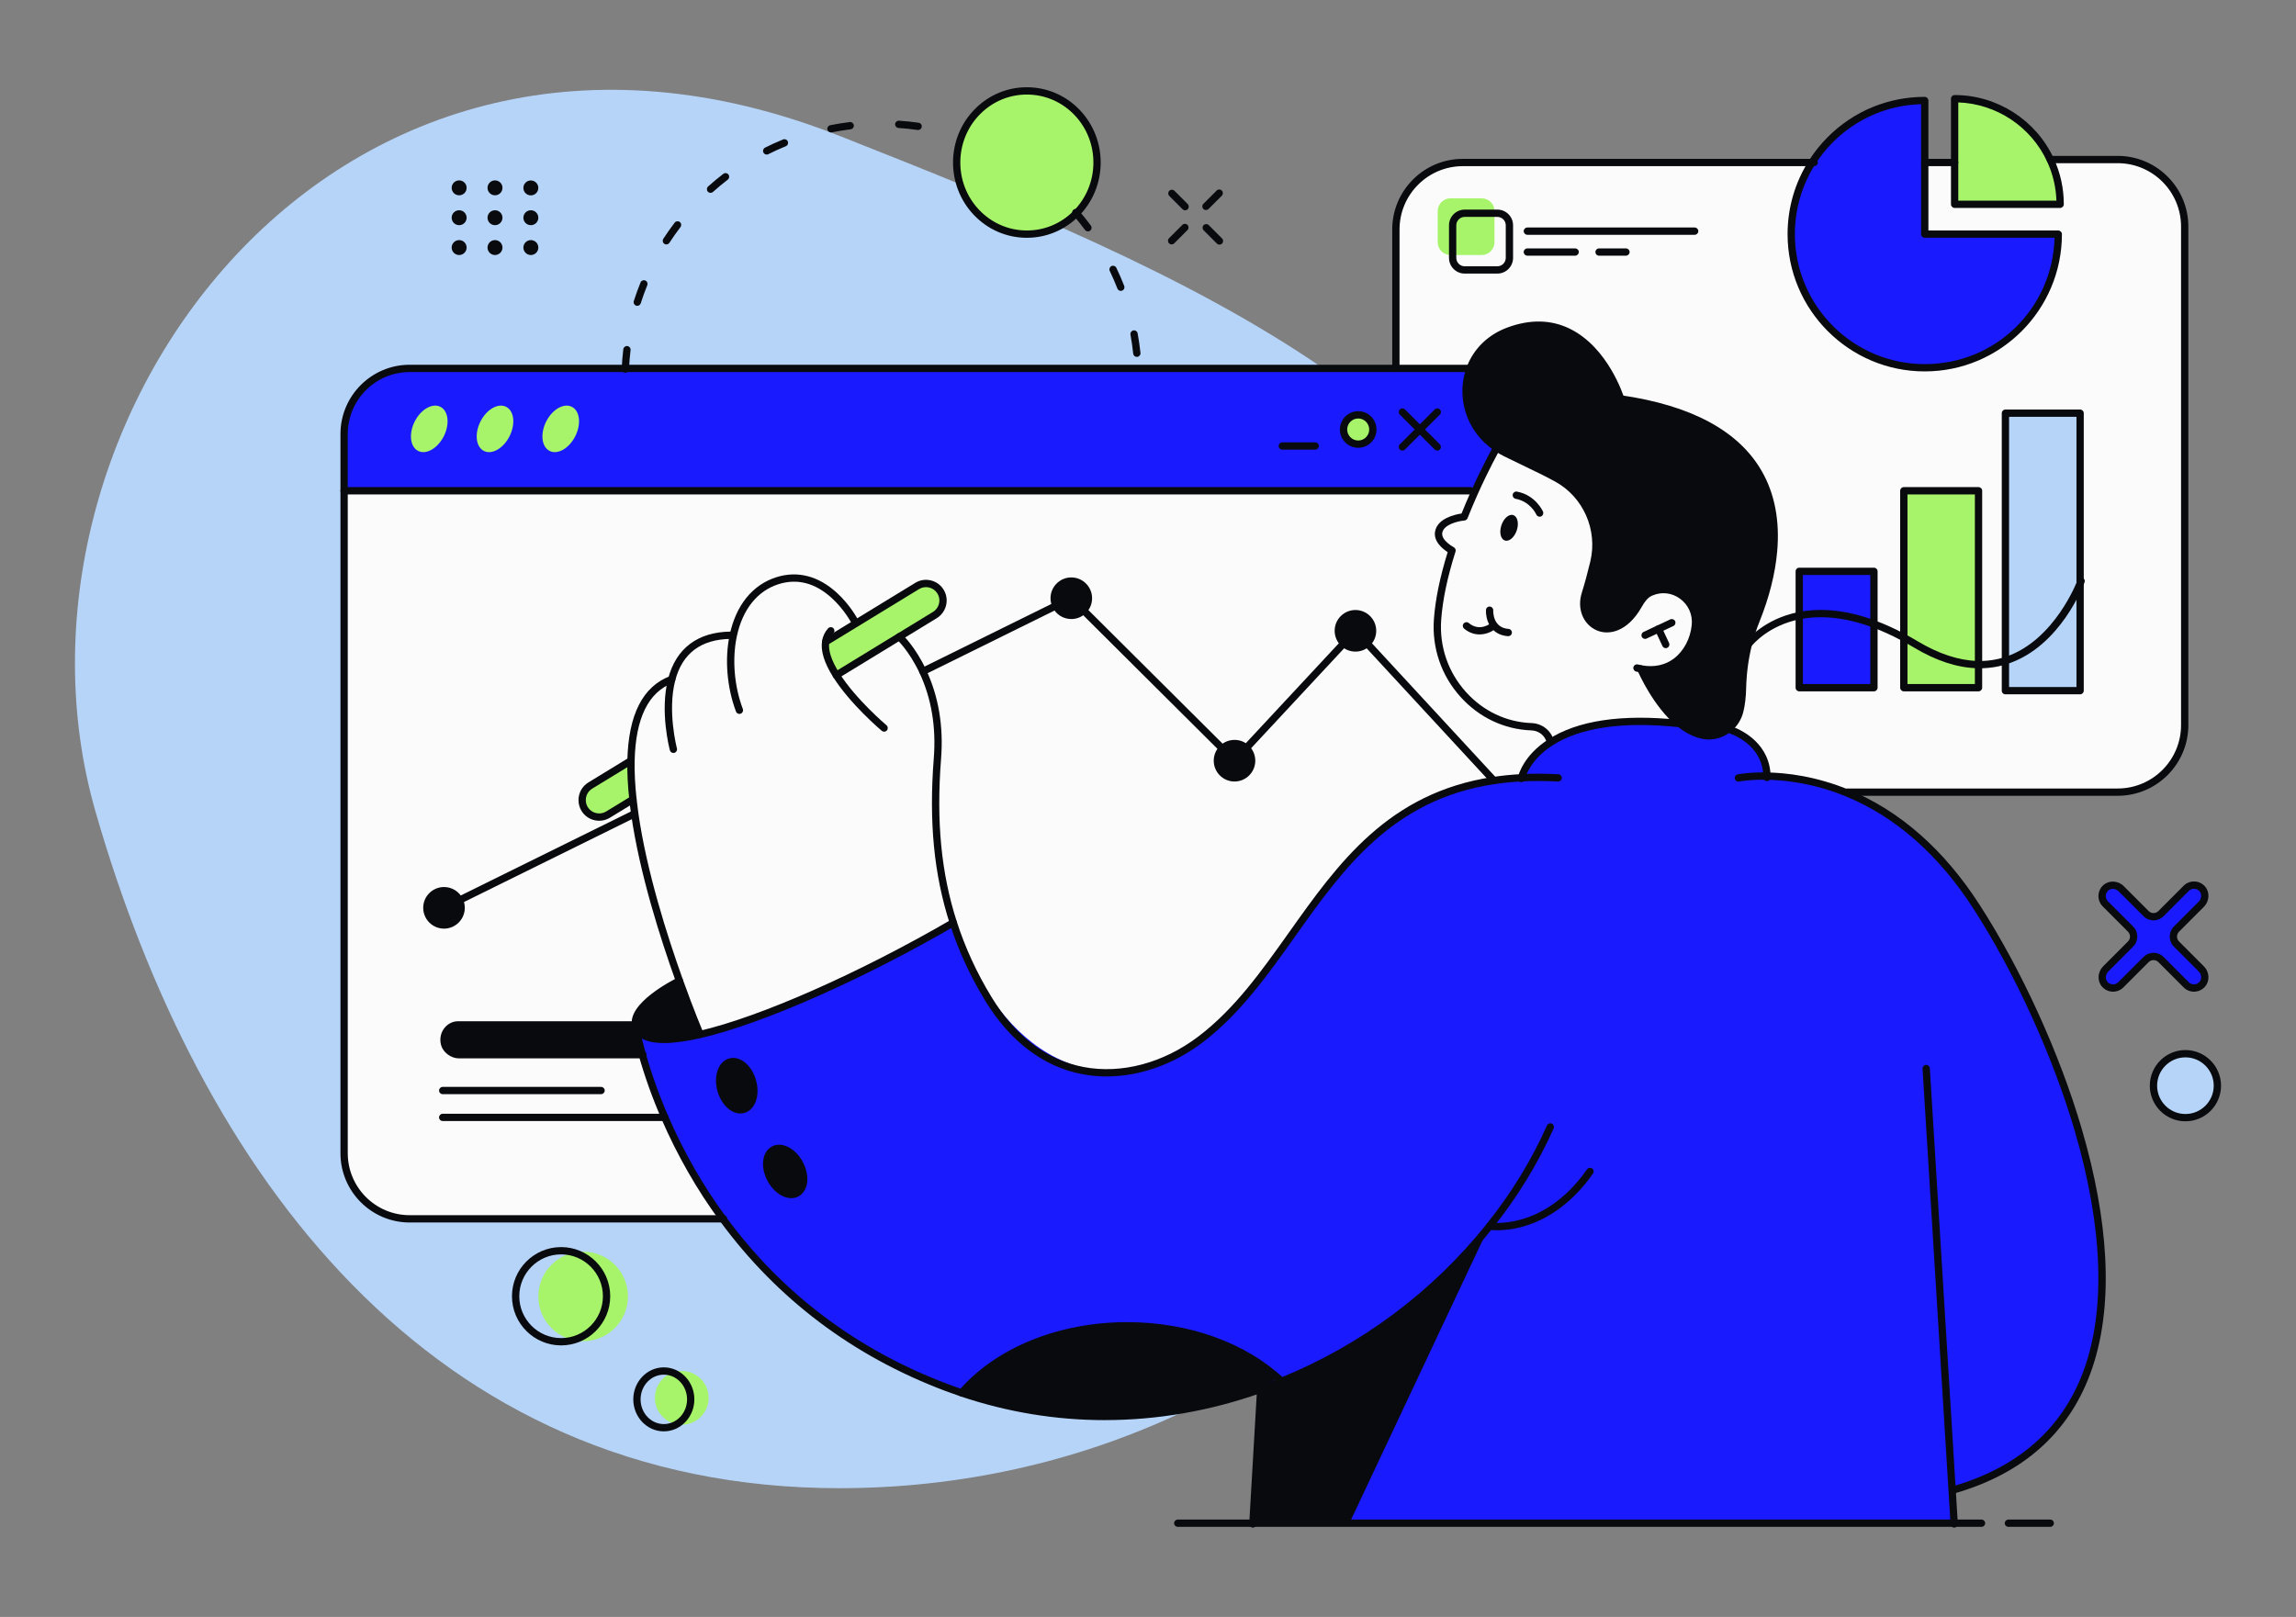 <svg xmlns="http://www.w3.org/2000/svg" width="663" height="467" viewBox="0 0 663 467" fill="none"><rect x="0" y="0" width="663" height="467" fill="#808080" stroke="none"/><g clip-path="url(#clip0_323_4640)"><path d="M533.363 228.782H611.515C622.158 228.782 630.861 220.064 630.861 209.418V65.441C630.861 54.793 622.158 46.077 611.515 46.077H592.035L564.425 46.938H422.39C411.769 46.938 403.079 55.643 403.079 66.278V106.405L533.363 228.782Z" fill="#FBFBFB"></path><path d="M429.341 119.162C423.802 119.162 417.879 119.768 411.964 120.844L424.648 106.403H118.291C107.883 106.403 99.364 114.926 99.364 125.348V333.077C99.364 343.499 107.88 352.023 118.291 352.023H208.943L256.369 298.019C265.833 323.925 297.907 340.795 318.426 340.795C351.521 340.795 537.898 263.885 537.898 212.388C537.898 201.472 455.247 119.165 429.338 119.165L429.341 119.162Z" fill="#FBFBFB"></path><path d="M118.52 352.023H413.924C374.731 399.274 312.476 429.814 242.374 429.814C123.757 429.814 57.477 338.148 27.606 234.521C-4.458 123.281 96.491 -18.385 242.377 39.228C293.24 59.315 343.193 79.612 382.113 106.405H118.52C107.942 106.405 99.367 114.991 99.367 125.579V332.849C99.367 343.437 107.945 352.023 118.52 352.023Z" fill="#B6D4F8"></path><path d="M132.049 296.003H194.275V304.621H132.049C129.725 304.621 127.839 302.733 127.839 300.411V300.213C127.839 297.889 129.727 296.003 132.049 296.003Z" fill="#090A0E"></path><path d="M296.519 67.623C307.717 67.623 316.795 58.362 316.795 46.938C316.795 35.514 307.717 26.253 296.519 26.253C285.32 26.253 276.242 35.514 276.242 46.938C276.242 58.362 285.32 67.623 296.519 67.623Z" fill="#A7F46B"></path><path d="M196.865 411.487C201.153 411.487 204.629 408.015 204.629 403.731C204.629 399.447 201.153 395.974 196.865 395.974C192.577 395.974 189.101 399.447 189.101 403.731C189.101 408.015 192.577 411.487 196.865 411.487Z" fill="#A7F46B"></path><path d="M608.194 260.994L614.63 267.835C616.005 269.296 615.972 271.587 614.552 273.01L607.856 279.716C606.572 281.003 606.567 283.088 607.846 284.383C609.125 285.675 611.208 285.693 612.508 284.419L618.832 278.218C620.571 276.512 623.356 276.517 625.088 278.228L631.245 284.302C632.577 285.615 634.737 285.543 635.978 284.139C637.137 282.825 637.052 280.831 635.788 279.619L628.952 273.077C627.449 271.639 627.418 269.25 628.882 267.773L635.588 261.012C636.906 259.683 636.784 257.507 635.328 256.332C634.087 255.331 632.293 255.414 631.152 256.527L623.757 263.729C622.748 264.712 621.151 264.743 620.103 263.802L612.298 256.787C611.164 255.767 609.44 255.786 608.327 256.826C607.136 257.939 607.076 259.808 608.192 260.994H608.194Z" fill="#1A1AFF"></path><path d="M132.589 56.409C133.781 56.407 134.746 55.441 134.744 54.25C134.743 53.06 133.775 52.096 132.583 52.098C131.391 52.099 130.426 53.066 130.428 54.256C130.429 55.447 131.397 56.411 132.589 56.409Z" fill="#090A0E"></path><path d="M153.292 56.429C154.484 56.428 155.449 55.461 155.447 54.271C155.446 53.08 154.479 52.117 153.287 52.118C152.095 52.119 151.13 53.086 151.131 54.276C151.133 55.467 152.1 56.431 153.292 56.429Z" fill="#090A0E"></path><path d="M142.943 56.407C144.135 56.406 145.1 55.439 145.098 54.249C145.097 53.058 144.129 52.095 142.937 52.096C141.745 52.098 140.78 53.065 140.782 54.255C140.783 55.445 141.751 56.409 142.943 56.407Z" fill="#090A0E"></path><path d="M132.584 73.655C133.776 73.655 134.743 72.69 134.743 71.5C134.743 70.309 133.776 69.344 132.584 69.344C131.393 69.344 130.426 70.309 130.426 71.5C130.426 72.69 131.393 73.655 132.584 73.655Z" fill="#090A0E"></path><path d="M153.293 73.655C154.485 73.655 155.451 72.69 155.451 71.5C155.451 70.309 154.485 69.344 153.293 69.344C152.101 69.344 151.135 70.309 151.135 71.5C151.135 72.69 152.101 73.655 153.293 73.655Z" fill="#090A0E"></path><path d="M142.938 73.655C144.13 73.655 145.097 72.69 145.097 71.5C145.097 70.309 144.13 69.344 142.938 69.344C141.747 69.344 140.78 70.309 140.78 71.5C140.78 72.69 141.747 73.655 142.938 73.655Z" fill="#090A0E"></path><path d="M132.584 65.035C133.776 65.035 134.743 64.07 134.743 62.88C134.743 61.69 133.776 60.724 132.584 60.724C131.393 60.724 130.426 61.69 130.426 62.88C130.426 64.07 131.393 65.035 132.584 65.035Z" fill="#090A0E"></path><path d="M153.293 65.035C154.485 65.035 155.451 64.07 155.451 62.88C155.451 61.69 154.485 60.724 153.293 60.724C152.101 60.724 151.135 61.69 151.135 62.88C151.135 64.07 152.101 65.035 153.293 65.035Z" fill="#090A0E"></path><path d="M142.938 65.035C144.13 65.035 145.097 64.07 145.097 62.88C145.097 61.69 144.13 60.724 142.938 60.724C141.747 60.724 140.78 61.69 140.78 62.88C140.78 64.07 141.747 65.035 142.938 65.035Z" fill="#090A0E"></path><path d="M275.405 266.27C275.405 266.27 287.841 309.465 322.003 309.548C366.332 309.655 379.528 224.38 439.443 224.419C439.443 224.419 446.596 205.066 482.887 207.944C482.887 207.944 507.779 204.715 510.364 223.912C510.364 223.912 545.709 224.052 566.534 255.414C587.359 286.775 603.608 326.299 606.663 358.638C609.718 390.979 600.872 417.699 564.425 430.022V439.923H361.558L364.109 402.067C364.109 402.067 293.908 430.03 229.503 374.361C229.503 374.361 193.679 345.774 183.604 295.91C183.604 295.91 186.316 303.578 204.114 298.112C221.913 292.644 258.329 276.754 275.405 266.27Z" fill="#1A1AFF"></path><path d="M369.239 398.062C328.998 417.114 291.755 407.561 278.015 402.004C286.705 390.298 304.631 382.261 325.331 382.261C343.621 382.261 359.738 388.532 369.239 398.065V398.062Z" fill="#090A0E"></path><path d="M216.988 311.678C218.246 315.386 217.404 319.091 215.105 319.952C212.807 320.815 209.923 318.506 208.665 314.798C207.406 311.09 208.249 307.385 210.547 306.524C212.846 305.661 215.729 307.97 216.988 311.678Z" fill="#090A0E"></path><path d="M230.793 336.671C232.051 340.379 231.209 344.084 228.91 344.945C226.611 345.808 223.728 343.499 222.469 339.791C221.211 336.083 222.053 332.378 224.352 331.517C226.65 330.654 229.534 332.963 230.793 336.671Z" fill="#090A0E"></path><path d="M168.392 387.357C175.54 387.357 181.334 381.569 181.334 374.429C181.334 367.289 175.54 361.5 168.392 361.5C161.245 361.5 155.451 367.289 155.451 374.429C155.451 381.569 161.245 387.357 168.392 387.357Z" fill="#A7F46B"></path><path d="M238.414 185.382L266.208 169.154C268.288 167.939 270.956 168.657 272.149 170.75C273.296 172.763 272.656 175.324 270.698 176.562L241.498 195.01C241.498 195.01 237.816 190.177 238.414 185.382Z" fill="#A7F46B"></path><path d="M182.21 219.702L170.777 226.585C168.468 227.973 167.701 230.959 169.051 233.294C170.434 235.686 173.507 236.476 175.871 235.049L182.775 230.881L182.213 219.705L182.21 219.702Z" fill="#A7F46B"></path><path d="M555.795 29.025V67.62H594.352C594.352 67.62 595.225 103.826 557.093 106.15C556.232 106.202 555.361 106.192 554.503 106.114C517.099 102.765 510.996 63.665 523.36 46.748C535.867 29.636 555.798 29.025 555.798 29.025H555.795Z" fill="#1A1AFF"></path><path d="M564.425 28.502V59.003H594.894C594.894 59.003 595.739 31.469 564.425 28.502Z" fill="#A7F46B"></path><path d="M427.861 57.279H418.846C416.808 57.279 415.156 58.931 415.156 60.969V69.963C415.156 72.001 416.808 73.653 418.846 73.653H427.861C429.899 73.653 431.551 72.001 431.551 69.963V60.969C431.551 58.931 429.899 57.279 427.861 57.279Z" fill="#A7F46B"></path><path d="M435.865 105.542V123.772L426.592 141.74H99.367V124.968C99.367 114.242 107.963 105.544 118.564 105.544H435.865V105.542Z" fill="#1A1AFF"></path><path d="M127.828 126.588C129.815 123.197 129.692 119.229 127.553 117.724C125.413 116.22 122.068 117.749 120.081 121.14C118.093 124.53 118.217 128.499 120.356 130.003C122.495 131.508 125.841 129.979 127.828 126.588Z" fill="#A7F46B"></path><path d="M146.812 126.59C148.8 123.2 148.676 119.231 146.537 117.727C144.398 116.222 141.053 117.751 139.065 121.142C137.078 124.533 137.201 128.501 139.34 130.006C141.48 131.51 144.825 129.981 146.812 126.59Z" fill="#A7F46B"></path><path d="M165.791 126.589C167.778 123.198 167.655 119.23 165.516 117.725C163.376 116.221 160.031 117.75 158.044 121.141C156.056 124.532 156.18 128.5 158.319 130.005C160.458 131.509 163.803 129.98 165.791 126.589Z" fill="#A7F46B"></path><path d="M391.861 127.948C394.244 127.948 396.175 126.019 396.175 123.639C396.175 121.26 394.244 119.331 391.861 119.331C389.479 119.331 387.547 121.26 387.547 123.639C387.547 126.019 389.479 127.948 391.861 127.948Z" fill="#A7F46B"></path><path d="M541.13 165.006H519.559V198.617H541.13V165.006Z" fill="#1A1AFF"></path><path d="M600.664 119.331H579.093V199.48H600.664V119.331Z" fill="#B6D4F8"></path><path d="M571.328 141.737H549.757V198.617H571.328V141.737Z" fill="#A7F46B"></path><path d="M430.139 353.918L389.661 439.926H361.779L363.654 401.149C363.654 401.149 394.425 394.282 430.136 353.918H430.139Z" fill="#090A0E"></path><path d="M504.854 186.071C503.814 190.213 503.273 194.467 503.169 198.757C503.119 200.973 502.901 203.271 502.389 205.346C501.897 207.315 500.816 209.018 499.375 210.269C497.323 212.055 494.549 212.921 491.725 212.344C489.195 211.831 486.87 210.5 484.785 208.771C478.105 203.214 473.937 193.502 473.797 193.18C483.358 194.966 488.867 187.553 489.533 180.577C490.227 173.517 483.105 168.179 476.628 171.062C476.6 171.07 476.566 171.083 476.545 171.099C474.956 171.816 473.981 173.273 473.115 174.783C465.962 187.358 454.976 180.366 457.73 171.562C458.72 168.376 459.555 165.196 460.216 162.427C462.506 152.843 458.151 142.876 449.508 138.136C445.314 135.837 440.277 133.565 434.754 130.837C433.847 130.387 432.999 129.896 432.198 129.36C423.979 123.853 421.477 113.993 424.603 106.088C426.394 101.553 430.048 97.655 435.534 95.609C459.139 86.805 467.949 115.202 467.949 115.202C522.613 123.078 514.337 161.153 507.066 179.219C506.167 181.448 505.428 183.741 504.854 186.068V186.071Z" fill="#090A0E"></path><path d="M631.066 304.324C636.16 304.324 640.297 308.458 640.297 313.565C640.297 318.672 636.16 322.799 631.066 322.799C625.973 322.799 621.841 318.664 621.841 313.565C621.841 308.466 625.973 304.324 631.066 304.324Z" fill="#B6D4F8"></path><path d="M201.987 298.333L202.094 298.791C193.643 300.725 187.489 300.78 184.925 298.333C184.173 297.615 183.744 296.869 183.57 296.105C182.2 290.176 196.202 283.291 196.202 283.291C199.455 292.363 201.99 298.333 201.99 298.333H201.987Z" fill="#090A0E"></path><path d="M436.988 148.771C438.21 149.187 438.66 151.155 437.987 153.181C437.305 155.206 435.766 156.522 434.544 156.106C433.322 155.698 432.872 153.729 433.553 151.696C434.227 149.67 435.766 148.362 436.988 148.771Z" fill="#090A0E"></path><path d="M391.401 177.23C394.134 177.23 396.346 179.445 396.346 182.181C396.346 183.621 395.735 184.916 394.758 185.816L391.401 182.181L388.028 185.803C387.058 184.903 386.455 183.616 386.455 182.181C386.455 179.445 388.668 177.23 391.401 177.23Z" fill="#090A0E"></path><path d="M391.401 182.181L394.758 185.816C393.879 186.638 392.698 187.137 391.401 187.137C390.103 187.137 388.907 186.63 388.028 185.8L391.401 182.178V182.181Z" fill="#090A0E"></path><path d="M359.85 216.08C360.82 216.972 361.431 218.267 361.431 219.702C361.431 222.438 359.218 224.661 356.485 224.661C353.752 224.661 351.54 222.438 351.54 219.702C351.54 218.332 352.093 217.099 352.98 216.207L356.485 219.702L359.85 216.08Z" fill="#090A0E"></path><path d="M359.85 216.08L356.485 219.702L352.98 216.208C353.88 215.308 355.115 214.751 356.485 214.751C357.855 214.751 358.971 215.251 359.85 216.08Z" fill="#090A0E"></path><path d="M309.351 167.823C312.083 167.823 314.296 170.046 314.296 172.781C314.296 174.146 313.748 175.376 312.863 176.268L309.351 172.773L304.909 174.96C304.587 174.305 304.402 173.561 304.402 172.781C304.402 170.046 306.615 167.823 309.348 167.823H309.351Z" fill="#090A0E"></path><path d="M312.861 176.268C311.961 177.168 310.718 177.732 309.348 177.732C307.395 177.732 305.708 176.601 304.907 174.96L309.348 172.773L312.861 176.268Z" fill="#090A0E"></path><path d="M132.652 259.998C132.983 260.658 133.165 261.405 133.165 262.193C133.165 264.928 130.944 267.151 128.211 267.151C125.478 267.151 123.266 264.928 123.266 262.193C123.266 259.457 125.478 257.242 128.211 257.242C130.156 257.242 131.844 258.368 132.652 259.998Z" fill="#090A0E"></path><path d="M180.575 107.646C180.559 107.646 180.543 107.646 180.528 107.646C179.945 107.62 179.496 107.126 179.522 106.546C179.605 104.653 179.763 102.742 179.99 100.864C180.06 100.287 180.585 99.871 181.162 99.944C181.74 100.014 182.153 100.539 182.083 101.116C181.862 102.942 181.711 104.801 181.628 106.639C181.602 107.206 181.136 107.646 180.575 107.646ZM184.02 88.329C183.913 88.329 183.807 88.313 183.7 88.279C183.146 88.102 182.839 87.509 183.016 86.953C183.591 85.148 184.244 83.346 184.956 81.591C185.174 81.05 185.791 80.793 186.329 81.009C186.87 81.227 187.13 81.844 186.909 82.382C186.217 84.085 185.585 85.84 185.024 87.593C184.881 88.04 184.467 88.326 184.02 88.326V88.329ZM192.416 70.597C192.218 70.597 192.021 70.543 191.844 70.428C191.355 70.111 191.217 69.459 191.535 68.97C192.564 67.384 193.669 65.818 194.816 64.313C195.17 63.85 195.83 63.761 196.293 64.115C196.756 64.469 196.844 65.129 196.491 65.592C195.375 67.056 194.301 68.577 193.3 70.119C193.097 70.431 192.759 70.6 192.416 70.6V70.597ZM205.183 55.698C204.895 55.698 204.606 55.581 204.398 55.347C204.008 54.913 204.044 54.247 204.479 53.857C205.89 52.588 207.367 51.361 208.865 50.209C209.325 49.853 209.988 49.941 210.345 50.401C210.701 50.862 210.613 51.525 210.152 51.881C208.696 53.002 207.261 54.195 205.888 55.428C205.688 55.607 205.435 55.698 205.183 55.698ZM221.396 44.637C221.008 44.637 220.636 44.424 220.452 44.054C220.192 43.534 220.4 42.9 220.92 42.64C222.613 41.79 224.36 40.996 226.112 40.279C226.651 40.058 227.267 40.315 227.488 40.856C227.709 41.394 227.452 42.011 226.911 42.232C225.208 42.928 223.51 43.701 221.866 44.528C221.715 44.603 221.554 44.639 221.393 44.639L221.396 44.637ZM239.951 38.251C239.459 38.251 239.02 37.905 238.919 37.403C238.804 36.831 239.173 36.277 239.745 36.163C241.599 35.791 243.492 35.484 245.375 35.253C245.955 35.182 246.48 35.593 246.55 36.17C246.62 36.748 246.21 37.276 245.632 37.346C243.802 37.572 241.963 37.868 240.161 38.23C240.091 38.243 240.021 38.251 239.953 38.251H239.951ZM265.124 37.549C265.074 37.549 265.022 37.546 264.973 37.538C263.153 37.278 261.299 37.083 259.46 36.961C258.881 36.922 258.438 36.42 258.477 35.84C258.517 35.258 259.018 34.818 259.601 34.857C261.491 34.982 263.397 35.182 265.272 35.45C265.849 35.533 266.25 36.066 266.166 36.644C266.091 37.169 265.641 37.549 265.124 37.549Z" fill="#090A0E"></path><path d="M328.275 103.082C327.742 103.082 327.285 102.679 327.227 102.138C327.032 100.308 326.767 98.462 326.434 96.652C326.33 96.08 326.707 95.528 327.282 95.424C327.854 95.318 328.405 95.697 328.509 96.272C328.85 98.134 329.126 100.032 329.326 101.915C329.388 102.494 328.967 103.012 328.39 103.074C328.351 103.077 328.314 103.079 328.278 103.079L328.275 103.082ZM323.647 84.012C323.226 84.012 322.825 83.757 322.664 83.341C321.996 81.625 321.255 79.917 320.459 78.258C320.207 77.733 320.428 77.103 320.953 76.851C321.478 76.599 322.108 76.82 322.36 77.345C323.179 79.051 323.943 80.811 324.63 82.577C324.84 83.12 324.573 83.731 324.029 83.942C323.904 83.991 323.774 84.015 323.647 84.015V84.012ZM314.156 66.835C313.834 66.835 313.516 66.687 313.308 66.409C312.214 64.934 311.046 63.478 309.84 62.084C309.457 61.645 309.507 60.979 309.946 60.597C310.386 60.215 311.051 60.264 311.434 60.704C312.676 62.136 313.878 63.634 315.004 65.153C315.35 65.621 315.253 66.281 314.785 66.627C314.595 66.767 314.377 66.835 314.159 66.835H314.156Z" fill="#090A0E"></path><path d="M296.527 68.676C296.443 68.676 296.36 68.676 296.277 68.676C290.575 68.608 285.239 66.281 281.255 62.123C273.049 53.553 273.205 39.772 281.607 31.399C285.681 27.335 291.061 25.127 296.763 25.2C302.466 25.268 307.801 27.595 311.785 31.753C319.991 40.323 319.835 54.104 311.434 62.477C307.419 66.479 302.133 68.673 296.527 68.673V68.676ZM296.514 27.306C291.469 27.306 286.711 29.282 283.094 32.886C275.501 40.456 275.358 52.913 282.777 60.662C286.365 64.409 291.168 66.505 296.3 66.564C301.431 66.632 306.275 64.643 309.946 60.984C317.542 53.415 317.682 40.957 310.264 33.211C306.675 29.464 301.873 27.369 296.74 27.309C296.664 27.309 296.589 27.309 296.514 27.309V27.306Z" fill="#090A0E"></path><path d="M348.237 60.667C347.967 60.667 347.699 60.566 347.491 60.358C347.08 59.947 347.077 59.279 347.491 58.868L351.323 55.032C351.734 54.622 352.403 54.619 352.813 55.032C353.224 55.443 353.227 56.112 352.813 56.522L348.981 60.358C348.775 60.563 348.505 60.667 348.234 60.667H348.237Z" fill="#090A0E"></path><path d="M338.325 70.59C338.055 70.59 337.787 70.488 337.579 70.28C337.168 69.869 337.166 69.201 337.579 68.79L341.412 64.952C341.823 64.539 342.491 64.539 342.902 64.952C343.313 65.363 343.315 66.031 342.902 66.442L339.069 70.28C338.864 70.486 338.593 70.59 338.323 70.59H338.325Z" fill="#090A0E"></path><path d="M352.141 70.66C351.87 70.66 351.6 70.556 351.394 70.35L347.562 66.515C347.151 66.104 347.151 65.436 347.562 65.025C347.972 64.614 348.641 64.614 349.051 65.025L352.884 68.861C353.295 69.271 353.295 69.94 352.884 70.35C352.679 70.556 352.408 70.66 352.138 70.66H352.141Z" fill="#090A0E"></path><path d="M342.226 60.737C341.955 60.737 341.685 60.633 341.479 60.428L337.647 56.593C337.236 56.182 337.236 55.514 337.647 55.103C338.057 54.692 338.726 54.692 339.136 55.103L342.969 58.938C343.38 59.349 343.38 60.017 342.969 60.428C342.764 60.633 342.493 60.737 342.223 60.737H342.226Z" fill="#090A0E"></path><path d="M191.687 413.401C186.825 413.401 182.87 409.256 182.87 404.16C182.87 399.063 186.825 394.918 191.687 394.918C196.55 394.918 200.505 399.063 200.505 404.16C200.505 409.256 196.55 413.401 191.687 413.401ZM191.687 397.027C187.987 397.027 184.976 400.228 184.976 404.162C184.976 408.096 187.987 411.297 191.687 411.297C195.388 411.297 198.399 408.096 198.399 404.162C198.399 400.228 195.388 397.027 191.687 397.027Z" fill="#090A0E"></path><path d="M594.895 60.056H564.426C563.843 60.056 563.37 59.583 563.37 59.003V28.502C563.37 27.92 563.843 27.449 564.426 27.449C576.681 27.449 587.919 34.647 593.057 45.783C594.976 49.952 595.951 54.398 595.951 59.003C595.951 59.585 595.478 60.056 594.898 60.056H594.895ZM565.479 57.95H593.821C593.684 54.026 592.784 50.238 591.14 46.667C586.494 36.594 576.501 29.977 565.479 29.576V57.95Z" fill="#090A0E"></path><path d="M555.795 107.271C533.953 107.271 516.186 89.485 516.186 67.623C516.186 59.983 518.359 52.567 522.473 46.181C523.984 43.82 525.77 41.602 527.785 39.584C535.266 32.096 545.212 27.974 555.797 27.974C556.38 27.974 556.851 28.448 556.851 29.027V66.57H594.351C594.933 66.57 595.407 67.043 595.407 67.623C595.407 89.485 577.637 107.271 555.797 107.271H555.795ZM554.742 30.096C545.116 30.359 536.108 34.236 529.275 41.074C527.367 42.983 525.676 45.084 524.246 47.318C524.246 47.318 524.246 47.318 524.246 47.32C520.354 53.368 518.294 60.389 518.294 67.623C518.294 88.323 535.118 105.162 555.795 105.162C576.472 105.162 592.723 88.89 593.282 68.676H555.795C555.212 68.676 554.739 68.203 554.739 67.623V30.096H554.742Z" fill="#090A0E"></path><path d="M391.401 188.195C389.869 188.195 388.416 187.621 387.308 186.575C386.096 185.449 385.399 183.848 385.399 182.184C385.399 178.874 388.091 176.18 391.401 176.18C394.711 176.18 397.402 178.874 397.402 182.184C397.402 183.858 396.7 185.465 395.475 186.594C394.375 187.623 392.927 188.195 391.403 188.195H391.401ZM391.401 178.286C389.256 178.286 387.508 180.033 387.508 182.184C387.508 183.281 387.948 184.292 388.746 185.033C388.746 185.033 388.751 185.039 388.754 185.039C389.469 185.715 390.41 186.087 391.401 186.087C392.391 186.087 393.325 185.717 394.037 185.049C394.836 184.313 395.291 183.27 395.291 182.184C395.291 180.036 393.546 178.286 391.398 178.286H391.401Z" fill="#090A0E"></path><path d="M356.483 225.714C353.175 225.714 350.481 223.018 350.481 219.702C350.481 218.106 351.1 216.6 352.226 215.464C353.365 214.322 354.876 213.696 356.48 213.696C358.084 213.696 359.463 214.268 360.565 215.308C361.782 216.431 362.482 218.033 362.482 219.7C362.482 223.015 359.79 225.711 356.48 225.711L356.483 225.714ZM356.483 215.805C355.443 215.805 354.462 216.213 353.724 216.951C352.996 217.687 352.593 218.665 352.593 219.702C352.593 221.855 354.338 223.605 356.485 223.605C358.633 223.605 360.378 221.853 360.378 219.702C360.378 218.621 359.925 217.583 359.138 216.855C359.135 216.852 359.132 216.85 359.127 216.847C358.417 216.176 357.479 215.807 356.485 215.807L356.483 215.805Z" fill="#090A0E"></path><path d="M309.351 178.785C307.042 178.785 304.98 177.498 303.966 175.425C303.565 174.612 303.352 173.696 303.352 172.781C303.352 169.466 306.043 166.769 309.353 166.769C312.663 166.769 315.355 169.466 315.355 172.781C315.355 174.378 314.738 175.88 313.615 177.012C312.471 178.158 310.958 178.788 309.353 178.788L309.351 178.785ZM309.351 168.875C307.206 168.875 305.458 170.625 305.458 172.778C305.458 173.374 305.596 173.967 305.856 174.492C305.856 174.492 305.856 174.495 305.856 174.497C306.514 175.841 307.85 176.676 309.348 176.676C310.388 176.676 311.371 176.265 312.115 175.522C312.84 174.791 313.241 173.816 313.241 172.778C313.241 170.625 311.496 168.875 309.348 168.875H309.351Z" fill="#090A0E"></path><path d="M128.211 268.204C124.903 268.204 122.209 265.508 122.209 262.193C122.209 258.877 124.901 256.189 128.211 256.189C130.512 256.189 132.574 257.471 133.596 259.533C134.009 260.359 134.217 261.254 134.217 262.195C134.217 265.511 131.523 268.207 128.211 268.207V268.204ZM128.211 258.295C126.066 258.295 124.318 260.042 124.318 262.193C124.318 264.343 126.063 266.096 128.211 266.096C130.359 266.096 132.109 264.346 132.109 262.193C132.109 261.582 131.973 261.004 131.708 260.469C131.042 259.127 129.703 258.295 128.211 258.295Z" fill="#090A0E"></path><path d="M572.19 440.982H340.091C339.508 440.982 339.038 440.508 339.038 439.929C339.038 439.349 339.511 438.875 340.091 438.875H572.19C572.772 438.875 573.243 439.349 573.243 439.929C573.243 440.508 572.769 440.982 572.19 440.982Z" fill="#090A0E"></path><path d="M592.034 440.982H579.953C579.371 440.982 578.9 440.508 578.9 439.929C578.9 439.349 579.374 438.875 579.953 438.875H592.034C592.617 438.875 593.09 439.349 593.09 439.929C593.09 440.508 592.617 440.982 592.034 440.982Z" fill="#090A0E"></path><path d="M633.542 286.416C632.427 286.416 631.347 285.972 630.56 285.181L623.261 277.875C622.886 277.5 622.387 277.292 621.857 277.292C621.326 277.292 620.827 277.498 620.452 277.875L613.154 285.181C612.314 286.018 611.159 286.461 609.979 286.411C608.804 286.359 607.693 285.808 606.934 284.9C605.545 283.247 605.707 280.696 607.306 279.097L614.485 271.902C615.26 271.127 615.26 269.863 614.485 269.088L607.186 261.782C606.354 260.95 605.904 259.793 605.956 258.615C606.008 257.434 606.557 256.321 607.464 255.559C609.118 254.168 611.666 254.329 613.265 255.931L620.452 263.126C620.827 263.501 621.326 263.709 621.857 263.709C622.387 263.709 622.886 263.503 623.261 263.126L630.56 255.812C631.392 254.977 632.549 254.53 633.727 254.582C634.905 254.634 636.017 255.182 636.779 256.092C638.165 257.754 638.001 260.302 636.408 261.896L629.22 269.091C628.446 269.866 628.446 271.13 629.22 271.904L636.408 279.099C638.001 280.693 638.165 283.241 636.779 284.9C636.017 285.81 634.905 286.362 633.724 286.411C633.664 286.411 633.602 286.414 633.542 286.414V286.416ZM610.109 256.719C609.641 256.719 609.186 256.87 608.822 257.174C608.359 257.562 608.091 258.108 608.065 258.706C608.039 259.296 608.263 259.876 608.679 260.292L615.977 267.598C617.574 269.195 617.574 271.795 615.977 273.392L608.798 280.587C607.966 281.419 607.857 282.719 608.551 283.546C608.939 284.008 609.48 284.276 610.075 284.305C610.67 284.331 611.237 284.113 611.664 283.689L618.96 276.385C619.732 275.61 620.762 275.183 621.857 275.183C622.951 275.183 623.978 275.61 624.753 276.385L632.052 283.691C632.468 284.107 633.043 284.331 633.636 284.305C634.234 284.279 634.777 284.008 635.165 283.548C635.856 282.721 635.747 281.419 634.918 280.589L627.731 273.394C626.134 271.798 626.134 269.198 627.731 267.601L634.918 260.406C635.747 259.577 635.856 258.274 635.162 257.445C634.777 256.984 634.234 256.714 633.636 256.688C633.045 256.662 632.468 256.886 632.052 257.302L624.753 264.616C623.978 265.391 622.951 265.817 621.857 265.817C620.762 265.817 619.735 265.391 618.96 264.616L611.773 257.421C611.31 256.956 610.699 256.717 610.109 256.717V256.719Z" fill="#090A0E"></path><path d="M392.202 129.331C389.284 129.331 386.91 126.96 386.91 124.043C386.91 121.125 389.284 118.754 392.202 118.754C395.119 118.754 397.485 121.125 397.485 124.043C397.485 126.96 395.114 129.331 392.202 129.331ZM392.202 120.865C390.446 120.865 389.019 122.293 389.019 124.045C389.019 125.798 390.446 127.225 392.202 127.225C393.957 127.225 395.377 125.798 395.377 124.045C395.377 122.293 393.952 120.865 392.202 120.865Z" fill="#090A0E"></path><path d="M415.04 130.14C414.769 130.14 414.499 130.036 414.294 129.83L404.212 119.739C403.802 119.328 403.802 118.66 404.212 118.249C404.623 117.838 405.292 117.838 405.702 118.249L415.783 128.341C416.194 128.751 416.194 129.42 415.783 129.83C415.578 130.036 415.308 130.14 415.037 130.14H415.04Z" fill="#090A0E"></path><path d="M404.959 130.14C404.688 130.14 404.418 130.036 404.212 129.83C403.802 129.42 403.802 128.751 404.212 128.341L414.294 118.249C414.704 117.836 415.373 117.836 415.783 118.249C416.197 118.66 416.197 119.328 415.783 119.739L405.7 129.833C405.494 130.038 405.224 130.142 404.953 130.142L404.959 130.14Z" fill="#090A0E"></path><path d="M379.78 129.864H370.289C369.707 129.864 369.236 129.391 369.236 128.811C369.236 128.232 369.71 127.758 370.289 127.758H379.78C380.363 127.758 380.833 128.232 380.833 128.811C380.833 129.391 380.36 129.864 379.78 129.864Z" fill="#090A0E"></path><path d="M427.219 183.234C425.812 183.234 424.265 182.797 422.783 181.557C422.336 181.183 422.276 180.519 422.65 180.072C423.025 179.625 423.688 179.565 424.135 179.94C427.214 182.511 430.251 180.163 430.378 180.062C430.836 179.7 431.499 179.778 431.86 180.233C432.222 180.691 432.144 181.354 431.689 181.716C430.797 182.423 429.138 183.234 427.222 183.234H427.219Z" fill="#090A0E"></path><path d="M435.534 183.749C435.508 183.749 435.482 183.749 435.456 183.746C430.154 183.359 428.974 178.634 429.091 176.187C429.119 175.605 429.611 175.15 430.193 175.184C430.773 175.212 431.223 175.704 431.197 176.284C431.176 176.801 431.124 181.312 435.609 181.64C436.189 181.682 436.626 182.189 436.585 182.769C436.543 183.322 436.083 183.746 435.534 183.746V183.749Z" fill="#090A0E"></path><path d="M475.045 184.524C474.649 184.524 474.27 184.3 474.09 183.918C473.843 183.39 474.069 182.763 474.595 182.514L482.31 178.892C482.837 178.645 483.464 178.871 483.711 179.399C483.958 179.927 483.732 180.553 483.204 180.8L475.492 184.422C475.346 184.49 475.193 184.524 475.045 184.524Z" fill="#090A0E"></path><path d="M481.005 187.197C480.61 187.197 480.227 186.973 480.051 186.588L477.95 182.1C477.703 181.573 477.929 180.946 478.457 180.699C478.985 180.452 479.611 180.681 479.858 181.206L481.959 185.694C482.206 186.222 481.98 186.848 481.452 187.095C481.306 187.163 481.156 187.194 481.005 187.194V187.197Z" fill="#090A0E"></path><path d="M447.673 215.297C447.197 215.297 446.765 214.975 446.648 214.491C446.151 212.45 444.368 211.028 442.204 210.95C434.365 210.669 427.089 207.226 421.722 201.251C416.189 195.094 413.467 187.145 414.057 178.871C414.462 173.184 415.802 166.66 418.038 159.463C416.626 158.558 413.854 156.371 414.403 153.461C415.115 149.678 420.196 148.586 422.039 148.313C422.872 146.246 423.784 144.098 424.754 141.919C428.137 134.363 431.06 129.186 431.088 129.134C431.374 128.627 432.019 128.45 432.526 128.736C433.033 129.022 433.21 129.667 432.924 130.174C432.895 130.223 430.02 135.322 426.681 142.78C425.633 145.136 424.653 147.458 423.769 149.673C423.62 150.042 423.277 150.3 422.879 150.333C421.257 150.476 416.94 151.386 416.478 153.851C416.062 156.059 419.743 158.022 419.78 158.04C420.238 158.277 420.459 158.808 420.303 159.299C417.965 166.655 416.571 173.291 416.163 179.019C415.614 186.718 418.147 194.111 423.293 199.839C428.275 205.385 435.017 208.581 442.282 208.838C445.35 208.948 447.99 211.064 448.7 213.99C448.837 214.556 448.489 215.126 447.925 215.264C447.842 215.284 447.758 215.295 447.675 215.295L447.673 215.297Z" fill="#090A0E"></path><path d="M493.478 213.576C492.825 213.576 492.167 213.511 491.512 213.376C489.029 212.871 486.538 211.595 484.109 209.582C477.489 204.077 473.29 194.665 472.832 193.609C472.601 193.076 472.842 192.449 473.378 192.218C473.911 191.986 474.53 192.226 474.761 192.759L474.767 192.772C475.203 193.781 479.213 202.767 485.456 207.96C487.612 209.749 489.793 210.874 491.933 211.309C494.323 211.795 496.783 211.127 498.681 209.473C500.01 208.318 500.935 206.803 501.364 205.089C501.806 203.297 502.059 201.157 502.113 198.731C502.222 194.262 502.8 189.914 503.832 185.811C504.422 183.424 505.181 181.073 506.089 178.824C509.903 169.346 515.078 151.316 506.874 137.07C500.543 126.076 487.396 119.068 467.801 116.244C466.896 116.112 465.915 115.984 464.719 115.839C464.142 115.769 463.729 115.243 463.799 114.666C463.869 114.089 464.392 113.675 464.971 113.746C466.186 113.891 467.182 114.021 468.102 114.156C488.371 117.076 502.03 124.43 508.702 136.014C512.467 142.553 513.975 150.396 513.18 159.325C512.608 165.74 510.881 172.565 508.047 179.609C507.176 181.768 506.448 184.025 505.878 186.318C504.885 190.273 504.329 194.464 504.222 198.778C504.165 201.358 503.892 203.651 503.411 205.596C502.878 207.733 501.721 209.624 500.064 211.062C498.182 212.7 495.857 213.574 493.475 213.574L493.478 213.576Z" fill="#090A0E"></path><path d="M476.632 194.503C475.656 194.503 474.655 194.41 473.633 194.217C473.597 194.21 473.561 194.202 473.527 194.191C473.199 194.132 472.848 194.054 472.435 193.95C471.87 193.807 471.53 193.232 471.673 192.668C471.816 192.103 472.391 191.76 472.955 191.906C473.363 192.01 473.696 192.083 474.003 192.135C474.047 192.142 474.091 192.153 474.133 192.166C477.63 192.792 480.813 192.116 483.343 190.21C486.203 188.057 488.135 184.42 488.512 180.478C488.808 177.477 487.524 174.638 485.082 172.875C482.716 171.169 479.728 170.852 477.084 172.027C477.063 172.037 477.04 172.045 477.019 172.053C477.014 172.053 477.011 172.058 477.006 172.058C475.786 172.609 474.944 173.756 474.06 175.306C469.887 182.641 464.457 183.528 461.077 182.059C457.148 180.35 455.328 175.803 456.753 171.247C457.626 168.439 458.456 165.389 459.22 162.183C461.402 153.056 457.21 143.547 449.033 139.061C446.295 137.561 443.141 136.045 439.799 134.441C438.034 133.593 436.208 132.717 434.318 131.781C433.382 131.318 432.482 130.798 431.642 130.236C427.508 127.467 424.578 123.556 423.168 118.93C421.837 114.559 422.009 109.861 423.654 105.7C425.677 100.578 429.778 96.644 435.197 94.621C441.778 92.166 447.878 92.278 453.331 94.956C464.379 100.383 468.805 114.299 468.987 114.89C469.158 115.446 468.849 116.036 468.293 116.208C467.736 116.38 467.146 116.07 466.974 115.514C466.922 115.347 462.611 101.855 452.392 96.844C447.483 94.436 441.944 94.353 435.933 96.594C431.078 98.404 427.414 101.912 425.612 106.473C422.448 114.471 425.41 123.52 432.812 128.481C433.577 128.991 434.399 129.467 435.251 129.89C437.129 130.819 438.949 131.692 440.709 132.537C444.077 134.155 447.254 135.681 450.042 137.21C459.051 142.153 463.667 152.622 461.267 162.669C460.492 165.922 459.649 169.019 458.76 171.874C457.517 175.849 459.405 179.032 461.912 180.122C464.616 181.297 468.745 180.374 472.224 174.261C473.098 172.734 474.185 171.036 476.091 170.157C476.158 170.121 476.223 170.095 476.28 170.074C479.604 168.618 483.348 169.024 486.312 171.164C489.37 173.371 490.977 176.928 490.608 180.681C490.176 185.197 487.932 189.391 484.609 191.893C482.316 193.619 479.596 194.501 476.626 194.501L476.632 194.503Z" fill="#090A0E"></path><path d="M444.596 149.233C444.193 149.233 443.805 148.999 443.631 148.607C443.561 148.451 441.897 144.855 437.656 144.059C437.084 143.952 436.707 143.401 436.813 142.829C436.92 142.257 437.471 141.88 438.043 141.987C443.402 142.993 445.472 147.559 445.558 147.754C445.792 148.287 445.55 148.908 445.017 149.145C444.879 149.205 444.734 149.233 444.593 149.233H444.596Z" fill="#090A0E"></path><path d="M213.779 321.589C212.565 321.589 211.325 321.082 210.191 320.107C208.816 318.919 207.747 317.148 207.18 315.123C206.611 313.095 206.608 311.027 207.172 309.296C207.783 307.416 208.985 306.139 210.553 305.699C213.67 304.826 217.079 307.598 218.314 312.008C219.544 316.42 218.062 320.557 214.942 321.431C214.559 321.537 214.169 321.589 213.777 321.589H213.779ZM211.712 307.65C211.512 307.65 211.317 307.676 211.125 307.73C210.259 307.972 209.567 308.76 209.18 309.948C208.743 311.287 208.756 312.923 209.213 314.553C209.668 316.186 210.506 317.59 211.569 318.508C212.513 319.322 213.512 319.639 214.377 319.398C216.294 318.862 217.167 315.736 216.286 312.572C215.488 309.73 213.496 307.647 211.712 307.647V307.65Z" fill="#090A0E"></path><path d="M228.481 346.055C227.566 346.055 226.596 345.792 225.632 345.27C224.035 344.404 222.613 342.904 221.625 341.047C220.639 339.185 220.194 337.162 220.374 335.353C220.572 333.384 221.471 331.881 222.912 331.117C224.347 330.355 226.097 330.454 227.834 331.395C229.43 332.261 230.855 333.764 231.841 335.626C233.981 339.669 233.414 344.027 230.554 345.545C229.914 345.886 229.215 346.052 228.481 346.052V346.055ZM223.489 340.056C224.282 341.551 225.4 342.745 226.638 343.416C227.735 344.009 228.775 344.105 229.566 343.686C231.323 342.753 231.511 339.516 229.979 336.614C229.186 335.116 228.068 333.92 226.83 333.249C225.736 332.653 224.695 332.557 223.902 332.979C223.107 333.4 222.6 334.318 222.475 335.561C222.334 336.962 222.696 338.559 223.489 340.056Z" fill="#090A0E"></path><path d="M162.025 388.574C154.203 388.574 147.84 382.206 147.84 374.377C147.84 366.547 154.203 360.179 162.025 360.179C169.846 360.179 176.209 366.547 176.209 374.377C176.209 382.206 169.846 388.574 162.025 388.574ZM162.025 362.286C155.365 362.286 149.949 367.71 149.949 374.374C149.949 381.038 155.365 386.463 162.025 386.463C168.684 386.463 174.1 381.038 174.1 374.374C174.1 367.71 168.684 362.286 162.025 362.286Z" fill="#090A0E"></path><path d="M631.066 323.854C625.397 323.854 620.787 319.239 620.787 313.565C620.787 307.892 625.397 303.271 631.066 303.271C636.734 303.271 641.352 307.889 641.352 313.565C641.352 319.242 636.737 323.854 631.066 323.854ZM631.066 305.38C626.56 305.38 622.896 309.051 622.896 313.565C622.896 318.079 626.562 321.746 631.066 321.746C635.569 321.746 639.244 318.077 639.244 313.565C639.244 309.054 635.575 305.38 631.066 305.38Z" fill="#090A0E"></path><path d="M439.307 225.914C438.725 225.914 438.254 225.441 438.254 224.861C438.254 224.768 438.267 224.669 438.29 224.573C438.465 223.792 439.936 218.173 447.102 213.545C455.556 208.079 468.25 206.184 484.837 207.905H485.045C485.627 207.905 486.101 208.378 486.101 208.958C486.101 209.538 485.627 210.011 485.045 210.011H484.782C484.746 210.011 484.71 210.011 484.673 210.006C468.549 208.326 456.294 210.11 448.247 215.316C441.585 219.617 440.397 224.804 440.344 225.043C440.259 225.537 439.824 225.914 439.307 225.914Z" fill="#090A0E"></path><path d="M255.302 211.324C255.063 211.324 254.821 211.244 254.624 211.075C254.254 210.765 245.541 203.376 240.606 195.572C238.037 191.518 236.95 188.037 237.371 185.226C237.574 183.819 238.159 182.558 239.116 181.482C239.503 181.045 240.169 181.006 240.603 181.393C241.037 181.781 241.079 182.446 240.692 182.881C240.005 183.653 239.602 184.519 239.456 185.53C239.111 187.831 240.099 190.829 242.387 194.444C247.148 201.977 255.892 209.39 255.981 209.463C256.425 209.837 256.483 210.503 256.108 210.947C255.9 211.194 255.601 211.322 255.302 211.322V211.324Z" fill="#090A0E"></path><path d="M213.514 206.192C213.088 206.192 212.687 205.932 212.529 205.51C209.916 198.604 209.229 190.338 210.693 183.401C212.498 174.815 217.292 168.886 224.193 166.704C230.268 164.786 236.287 166.325 241.599 171.159C245.528 174.734 247.666 178.811 247.754 178.983C248.022 179.5 247.819 180.137 247.304 180.405C246.787 180.673 246.15 180.47 245.882 179.955C245.846 179.888 243.789 175.987 240.138 172.68C235.359 168.35 230.208 167.017 224.83 168.714C218.686 170.657 214.401 176.026 212.758 183.835C211.374 190.395 212.027 198.219 214.502 204.764C214.708 205.307 214.435 205.916 213.889 206.124C213.767 206.171 213.639 206.192 213.517 206.192H213.514Z" fill="#090A0E"></path><path d="M194.454 217.471C193.989 217.471 193.563 217.159 193.438 216.689C193.316 216.231 190.471 205.388 192.951 195.957C195.242 187.228 201.475 182.545 210.971 182.412H210.987C211.561 182.412 212.032 182.875 212.04 183.452C212.048 184.035 211.582 184.513 211 184.521C202.429 184.641 197.044 188.669 194.99 196.493C192.655 205.375 195.445 216.036 195.474 216.143C195.625 216.704 195.289 217.284 194.727 217.432C194.636 217.456 194.545 217.469 194.454 217.469V217.471Z" fill="#090A0E"></path><path d="M201.987 299.386C201.577 299.386 201.187 299.144 201.018 298.744C200.992 298.684 198.433 292.641 195.206 283.644C190.632 270.906 184.67 252.15 182.241 235.153C182.026 233.624 181.854 232.261 181.724 230.985C181.274 226.887 181.082 223.08 181.157 219.679C181.443 206.407 185.629 198.183 193.599 195.239C194.145 195.039 194.751 195.317 194.954 195.863C195.157 196.409 194.876 197.015 194.33 197.218C187.252 199.834 183.531 207.406 183.266 219.726C183.193 223.036 183.38 226.749 183.822 230.764C183.952 232.022 184.119 233.359 184.332 234.859C186.735 251.682 192.653 270.29 197.193 282.937C200.396 291.874 202.934 297.865 202.96 297.925C203.189 298.46 202.937 299.079 202.401 299.308C202.266 299.365 202.128 299.391 201.99 299.391L201.987 299.386Z" fill="#090A0E"></path><path d="M319.561 310.9C317.185 310.9 314.832 310.684 312.52 310.247C301.339 308.126 291.635 300.769 284.456 288.972C280.142 281.889 276.717 274.432 274.271 266.811C269.679 252.54 268.207 237.347 269.642 219C270.349 209.985 268.964 201.701 265.531 194.373C262.536 187.982 259.015 184.708 258.981 184.675C258.552 184.282 258.524 183.614 258.916 183.185C259.309 182.756 259.975 182.724 260.404 183.117C260.56 183.26 264.255 186.677 267.442 193.476C271.033 201.137 272.482 209.78 271.746 219.161C270.334 237.225 271.774 252.161 276.278 266.163C278.673 273.626 282.03 280.93 286.258 287.872C293.216 299.306 302.184 306.136 312.913 308.172C323.844 310.247 335.914 307.039 346.024 299.368C356.516 291.409 364.179 280.615 372.291 269.192C386.348 249.397 400.881 228.93 431.197 224.388C433.776 223.995 436.488 223.725 439.26 223.582C442.68 223.402 446.291 223.415 449.994 223.618C450.576 223.649 451.021 224.146 450.99 224.728C450.959 225.311 450.459 225.756 449.88 225.724C446.252 225.527 442.716 225.514 439.369 225.688C436.668 225.826 434.026 226.088 431.514 226.473C402.085 230.883 387.815 250.978 374.013 270.412C366.165 281.463 358.05 292.891 347.301 301.048C338.837 307.468 329.037 310.897 319.561 310.897V310.9Z" fill="#090A0E"></path><path d="M191.747 301.251C188.224 301.251 185.697 300.533 184.191 299.095C183.323 298.265 182.763 297.337 182.535 296.339C181.021 289.786 194.22 283.085 195.728 282.344C196.251 282.087 196.883 282.303 197.14 282.825C197.398 283.348 197.182 283.98 196.659 284.237C193.222 285.93 183.627 291.697 184.589 295.868C184.727 296.469 185.073 297.025 185.645 297.571C187.772 299.599 193.526 299.67 201.852 297.764C219.38 293.744 247.99 281.112 274.741 265.578C275.246 265.287 275.891 265.456 276.182 265.96C276.473 266.465 276.304 267.11 275.8 267.401C248.879 283.031 220.038 295.754 202.322 299.818C198.146 300.775 194.615 301.251 191.745 301.251H191.747Z" fill="#090A0E"></path><path d="M319.052 410.156C304.951 410.156 290.936 407.87 277.368 403.296C275.987 402.831 274.521 402.306 272.888 401.695C246.28 391.655 224.422 375.172 207.921 352.709C201.27 343.655 195.586 333.733 191.028 323.22C188.334 317.003 186.1 310.741 184.389 304.61C182.951 299.488 182.447 296.43 182.426 296.302C182.332 295.728 182.722 295.187 183.297 295.093C183.872 295 184.413 295.39 184.506 295.964C184.511 295.996 185.016 299.043 186.42 304.041C188.105 310.081 190.307 316.251 192.962 322.38C197.458 332.747 203.064 342.532 209.622 351.458C225.878 373.589 247.413 389.827 273.632 399.719C275.239 400.322 276.684 400.837 278.044 401.294C305.625 410.595 335.109 410.275 363.308 400.371C365.433 399.633 367.573 398.824 369.674 397.963C393.029 388.491 413.654 373.108 429.315 353.476C436.44 344.55 442.293 334.986 446.711 325.053C446.947 324.523 447.571 324.281 448.102 324.517C448.635 324.754 448.874 325.378 448.637 325.909C444.147 336.005 438.2 345.722 430.964 354.789C423.189 364.532 414.085 373.344 403.908 380.974C393.541 388.746 382.29 395.119 370.469 399.914C368.337 400.785 366.161 401.609 364.005 402.358C349.223 407.55 334.092 410.148 319.055 410.148L319.052 410.156Z" fill="#090A0E"></path><path d="M277.706 403.343C277.462 403.343 277.217 403.26 277.017 403.089C276.575 402.709 276.526 402.043 276.908 401.601C287.569 389.235 305.731 381.853 325.493 381.853C343.268 381.853 359.78 387.799 370.792 398.166C371.215 398.564 371.236 399.232 370.836 399.656C370.438 400.08 369.77 400.101 369.346 399.701C358.719 389.697 342.735 383.959 325.493 383.959C306.335 383.959 288.77 391.068 278.504 402.974C278.296 403.216 278.002 403.341 277.706 403.341V403.343Z" fill="#090A0E"></path><path d="M564.295 431.298C563.837 431.298 563.416 430.999 563.283 430.539C563.122 429.98 563.442 429.395 564.001 429.234C582.764 423.781 595.399 412.657 601.556 396.172C608.124 378.576 607.282 354.534 599.115 326.647C592.775 305.005 581.828 280.99 569.826 262.403C559.802 246.877 547.461 235.998 533.144 230.069C523.822 226.213 515.533 225.298 510.218 225.207C505.285 225.111 502.225 225.709 502.194 225.714C501.622 225.828 501.068 225.456 500.953 224.887C500.839 224.315 501.208 223.761 501.78 223.647C501.913 223.621 505.072 222.999 510.257 223.098C515.751 223.192 524.324 224.141 533.95 228.122C548.67 234.217 561.336 245.366 571.599 261.262C583.706 280.009 594.749 304.23 601.14 326.057C605.02 339.302 607.292 351.762 607.898 363.094C608.585 375.937 607.116 387.315 603.532 396.913C597.131 414.059 584.031 425.614 564.591 431.264C564.493 431.293 564.394 431.306 564.298 431.306L564.295 431.298Z" fill="#090A0E"></path><path d="M564.296 441.2C563.742 441.2 563.279 440.768 563.245 440.209L562.642 430.342L555.161 308.672C555.125 308.089 555.567 307.59 556.149 307.554C556.732 307.52 557.231 307.959 557.267 308.542L564.748 430.212L565.352 440.079C565.388 440.662 564.946 441.161 564.363 441.197C564.343 441.197 564.319 441.197 564.298 441.197L564.296 441.2Z" fill="#090A0E"></path><path d="M361.781 441.2C361.761 441.2 361.74 441.2 361.719 441.2C361.137 441.166 360.695 440.667 360.728 440.087L362.928 402.231C362.962 401.648 363.461 401.209 364.041 401.24C364.624 401.274 365.066 401.773 365.032 402.353L362.832 440.209C362.798 440.771 362.335 441.203 361.781 441.203V441.2Z" fill="#090A0E"></path><path d="M510.236 225.6C509.654 225.6 509.183 225.126 509.183 224.547C509.183 214.809 499.489 211.818 499.076 211.696C498.574 211.548 498.257 211.051 498.332 210.534C498.408 210.016 498.852 209.632 499.375 209.632H499.713C500.01 209.632 500.277 209.754 500.47 209.951C503.109 210.96 511.289 214.868 511.289 224.547C511.289 225.129 510.816 225.6 510.234 225.6H510.236Z" fill="#090A0E"></path><path d="M241.497 196.064C241.141 196.064 240.795 195.884 240.598 195.559C240.293 195.063 240.452 194.413 240.949 194.111L269.416 176.726C270.552 176.032 271.257 174.765 271.257 173.421C271.257 172.719 271.062 172.027 270.695 171.424C270.162 170.545 269.317 169.929 268.313 169.684C267.31 169.44 266.275 169.601 265.399 170.134L238.962 186.282C238.465 186.586 237.815 186.427 237.514 185.931C237.21 185.434 237.366 184.784 237.865 184.482L264.301 168.335C265.659 167.505 267.26 167.258 268.813 167.635C270.362 168.012 271.67 168.969 272.497 170.327C273.067 171.258 273.368 172.329 273.368 173.421C273.368 175.498 272.276 177.454 270.516 178.528L242.049 195.913C241.877 196.017 241.687 196.069 241.5 196.069L241.497 196.064Z" fill="#090A0E"></path><path d="M173.028 237.048C172.553 237.048 172.074 236.991 171.601 236.877C170.049 236.5 168.735 235.545 167.911 234.188C167.347 233.262 167.048 232.191 167.048 231.094C167.048 228.99 168.114 227.079 169.898 225.982L181.661 218.8C182.158 218.496 182.808 218.654 183.109 219.151C183.414 219.648 183.255 220.298 182.758 220.599L170.998 227.779C169.846 228.486 169.157 229.726 169.157 231.091C169.157 231.801 169.349 232.493 169.713 233.088C170.246 233.965 171.094 234.581 172.1 234.825C173.106 235.07 174.141 234.911 175.015 234.378L182.223 229.976C182.719 229.672 183.369 229.83 183.671 230.327C183.975 230.823 183.817 231.474 183.32 231.775L176.112 236.177C175.171 236.752 174.11 237.048 173.028 237.048Z" fill="#090A0E"></path><path d="M208.943 353.076H118.291C107.274 353.076 98.311 344.105 98.311 333.077V125.348C98.311 114.32 107.274 105.349 118.291 105.349H424.647C425.23 105.349 425.701 105.823 425.701 106.402C425.701 106.982 425.227 107.456 424.647 107.456H118.291C108.436 107.456 100.42 115.482 100.42 125.345V333.075C100.42 342.94 108.436 350.964 118.291 350.964H208.943C209.525 350.964 209.996 351.438 209.996 352.017C209.996 352.597 209.523 353.07 208.943 353.07V353.076Z" fill="#090A0E"></path><path d="M432.323 355.322C430.895 355.322 430.045 355.19 429.967 355.177C429.392 355.083 429.002 354.54 429.096 353.965C429.19 353.39 429.73 353 430.305 353.094C430.344 353.099 434.252 353.694 439.622 352.103C444.572 350.637 451.83 346.952 458.273 337.729C458.606 337.251 459.264 337.136 459.742 337.469C460.221 337.802 460.335 338.46 460.002 338.938C453.171 348.715 445.41 352.613 440.1 354.163C436.858 355.109 434.127 355.322 432.32 355.322H432.323Z" fill="#090A0E"></path><path d="M424.647 142.793H99.367C98.784 142.793 98.314 142.319 98.314 141.74C98.314 141.16 98.787 140.687 99.367 140.687H424.65C425.232 140.687 425.703 141.16 425.703 141.74C425.703 142.319 425.23 142.793 424.65 142.793H424.647Z" fill="#090A0E"></path><path d="M403.078 107.458C402.496 107.458 402.025 106.985 402.025 106.405V66.278C402.025 55.032 411.163 45.885 422.393 45.885H523.875C524.457 45.885 524.928 46.358 524.928 46.938C524.928 47.518 524.455 47.991 523.875 47.991H422.393C412.325 47.991 404.134 56.195 404.134 66.276V106.402C404.134 106.985 403.661 107.456 403.078 107.456V107.458Z" fill="#090A0E"></path><path d="M611.516 229.835H533.363C532.781 229.835 532.308 229.362 532.308 228.782C532.308 228.202 532.781 227.729 533.363 227.729H611.516C621.602 227.729 629.806 219.515 629.806 209.418V65.441C629.806 55.344 621.599 47.13 611.516 47.13H592.035C591.452 47.13 590.982 46.657 590.982 46.077C590.982 45.497 591.455 45.024 592.035 45.024H611.516C622.764 45.024 631.915 54.185 631.915 65.444V209.418C631.915 220.677 622.764 229.838 611.516 229.838V229.835Z" fill="#090A0E"></path><path d="M564.425 47.991H555.798C555.215 47.991 554.742 47.518 554.742 46.938C554.742 46.358 555.215 45.885 555.798 45.885H564.425C565.008 45.885 565.479 46.358 565.479 46.938C565.479 47.518 565.005 47.991 564.425 47.991Z" fill="#090A0E"></path><path d="M431.354 226.486C431.07 226.486 430.787 226.372 430.579 226.148L391.396 183.733L357.255 220.42C357.06 220.631 356.789 220.75 356.503 220.755C356.217 220.75 355.942 220.649 355.739 220.449L352.234 216.954L309.14 174.053L305.375 175.907L266.954 194.873C266.432 195.13 265.8 194.917 265.542 194.394C265.285 193.872 265.498 193.24 266.021 192.982L304.444 174.016L308.885 171.829C309.289 171.632 309.775 171.71 310.095 172.027L313.607 175.522L353.724 215.461L356.457 218.186L359.078 215.365L390.629 181.466C390.829 181.253 391.107 181.13 391.401 181.13C391.695 181.13 391.976 181.253 392.173 181.468L432.126 224.718C432.521 225.147 432.495 225.813 432.066 226.208C431.863 226.395 431.606 226.489 431.351 226.489L431.354 226.486Z" fill="#090A0E"></path><path d="M128.213 263.246C127.826 263.246 127.451 263.03 127.267 262.658C127.009 262.135 127.223 261.504 127.745 261.246L132.186 259.052L182.821 234.058C183.343 233.801 183.975 234.014 184.233 234.537C184.49 235.059 184.277 235.691 183.754 235.948L133.123 260.942L128.684 263.136C128.533 263.212 128.375 263.246 128.219 263.246H128.213Z" fill="#090A0E"></path><path d="M185.647 305.676H132.501C130.242 305.676 127.938 303.957 127.366 301.846C126.843 299.922 127.324 297.938 128.65 296.544C129.625 295.517 130.925 294.95 132.309 294.95H183.468C184.051 294.95 184.521 295.423 184.521 296.003C184.521 296.583 184.048 297.056 183.468 297.056H132.309C131.508 297.056 130.751 297.389 130.179 297.992C129.365 298.851 129.074 300.083 129.402 301.292C129.729 302.504 131.18 303.567 132.504 303.567H185.65C186.232 303.567 186.703 304.041 186.703 304.62C186.703 305.2 186.23 305.674 185.65 305.674L185.647 305.676Z" fill="#090A0E"></path><path d="M173.567 316.017H127.836C127.254 316.017 126.783 315.544 126.783 314.964C126.783 314.384 127.256 313.911 127.836 313.911H173.567C174.149 313.911 174.62 314.384 174.62 314.964C174.62 315.544 174.146 316.017 173.567 316.017Z" fill="#090A0E"></path><path d="M191.997 323.774H127.839C127.257 323.774 126.786 323.3 126.786 322.721C126.786 322.141 127.259 321.667 127.839 321.667H191.997C192.58 321.667 193.05 322.141 193.05 322.721C193.05 323.3 192.577 323.774 191.997 323.774Z" fill="#090A0E"></path><path d="M600.662 200.533H579.09C578.508 200.533 578.037 200.06 578.037 199.48V119.331C578.037 118.748 578.51 118.278 579.09 118.278H600.662C601.244 118.278 601.715 118.751 601.715 119.331V199.48C601.715 200.063 601.242 200.533 600.662 200.533ZM580.146 198.425H599.609V120.384H580.146V198.425Z" fill="#090A0E"></path><path d="M571.326 199.673H549.755C549.172 199.673 548.699 199.199 548.699 198.62V141.74C548.699 141.157 549.172 140.687 549.755 140.687H571.326C571.909 140.687 572.38 141.16 572.38 141.74V198.62C572.38 199.202 571.906 199.673 571.326 199.673ZM550.811 197.564H570.273V142.793H550.811V197.564Z" fill="#090A0E"></path><path d="M541.128 199.673H519.556C518.974 199.673 518.503 199.2 518.503 198.62V165.009C518.503 164.427 518.976 163.956 519.556 163.956H541.128C541.71 163.956 542.181 164.429 542.181 165.009V198.62C542.181 199.202 541.707 199.673 541.128 199.673ZM520.612 197.564H540.074V166.062H520.612V197.564Z" fill="#090A0E"></path><path d="M571.716 193.008C571.456 193.008 571.193 193.006 570.931 192.998C565.182 192.842 559.056 190.84 552.724 187.046C551.466 186.292 550.23 185.592 549.05 184.971C546.195 183.445 543.358 182.16 540.612 181.154C533.056 178.374 526.04 177.597 519.761 178.842C510.762 180.626 506.237 186.021 505.691 186.708C505.629 186.794 505.574 186.854 505.54 186.887L504.05 185.397C504.05 185.397 504.027 185.416 503.993 185.46C504.001 185.449 504.014 185.431 504.022 185.421C504.557 184.74 509.537 178.72 519.35 176.775C526.017 175.454 533.415 176.26 541.34 179.175C544.174 180.218 547.102 181.541 550.038 183.109C551.247 183.746 552.516 184.464 553.808 185.239C559.825 188.843 565.606 190.743 570.991 190.892C573.827 190.975 576.586 190.569 579.194 189.688C593.397 184.937 599.9 167.635 599.962 167.461C600.163 166.915 600.768 166.634 601.314 166.834C601.861 167.035 602.141 167.64 601.941 168.186C601.665 168.938 595.017 186.62 579.865 191.685C577.265 192.564 574.524 193.008 571.713 193.008H571.716Z" fill="#090A0E"></path><path d="M432.372 79.017H422.957C420.453 79.017 418.417 76.984 418.417 74.482V65.077C418.417 62.573 420.456 60.534 422.965 60.534H432.38C434.884 60.534 436.92 62.568 436.92 65.069V74.474C436.92 76.978 434.882 79.017 432.372 79.017ZM422.962 62.643C421.618 62.643 420.523 63.735 420.523 65.077V74.482C420.523 75.819 421.613 76.908 422.954 76.908H432.37C433.714 76.908 434.809 75.816 434.809 74.474V65.069C434.809 63.733 433.719 62.643 432.378 62.643H422.962Z" fill="#090A0E"></path><path d="M489.359 67.812H441.042C440.459 67.812 439.986 67.339 439.986 66.759C439.986 66.18 440.459 65.706 441.042 65.706H489.359C489.941 65.706 490.412 66.18 490.412 66.759C490.412 67.339 489.939 67.812 489.359 67.812Z" fill="#090A0E"></path><path d="M454.846 73.845H441.042C440.459 73.845 439.986 73.372 439.986 72.792C439.986 72.212 440.459 71.739 441.042 71.739H454.846C455.429 71.739 455.899 72.212 455.899 72.792C455.899 73.372 455.426 73.845 454.846 73.845Z" fill="#090A0E"></path><path d="M469.514 73.845H461.75C461.167 73.845 460.697 73.372 460.697 72.792C460.697 72.212 461.17 71.739 461.75 71.739H469.514C470.097 71.739 470.57 72.212 470.57 72.792C470.57 73.372 470.097 73.845 469.514 73.845Z" fill="#090A0E"></path></g><defs><clipPath id="clip0_323_4640"><rect width="619.707" height="416" fill="white" transform="translate(21.646 25.2)"></rect></clipPath></defs></svg>